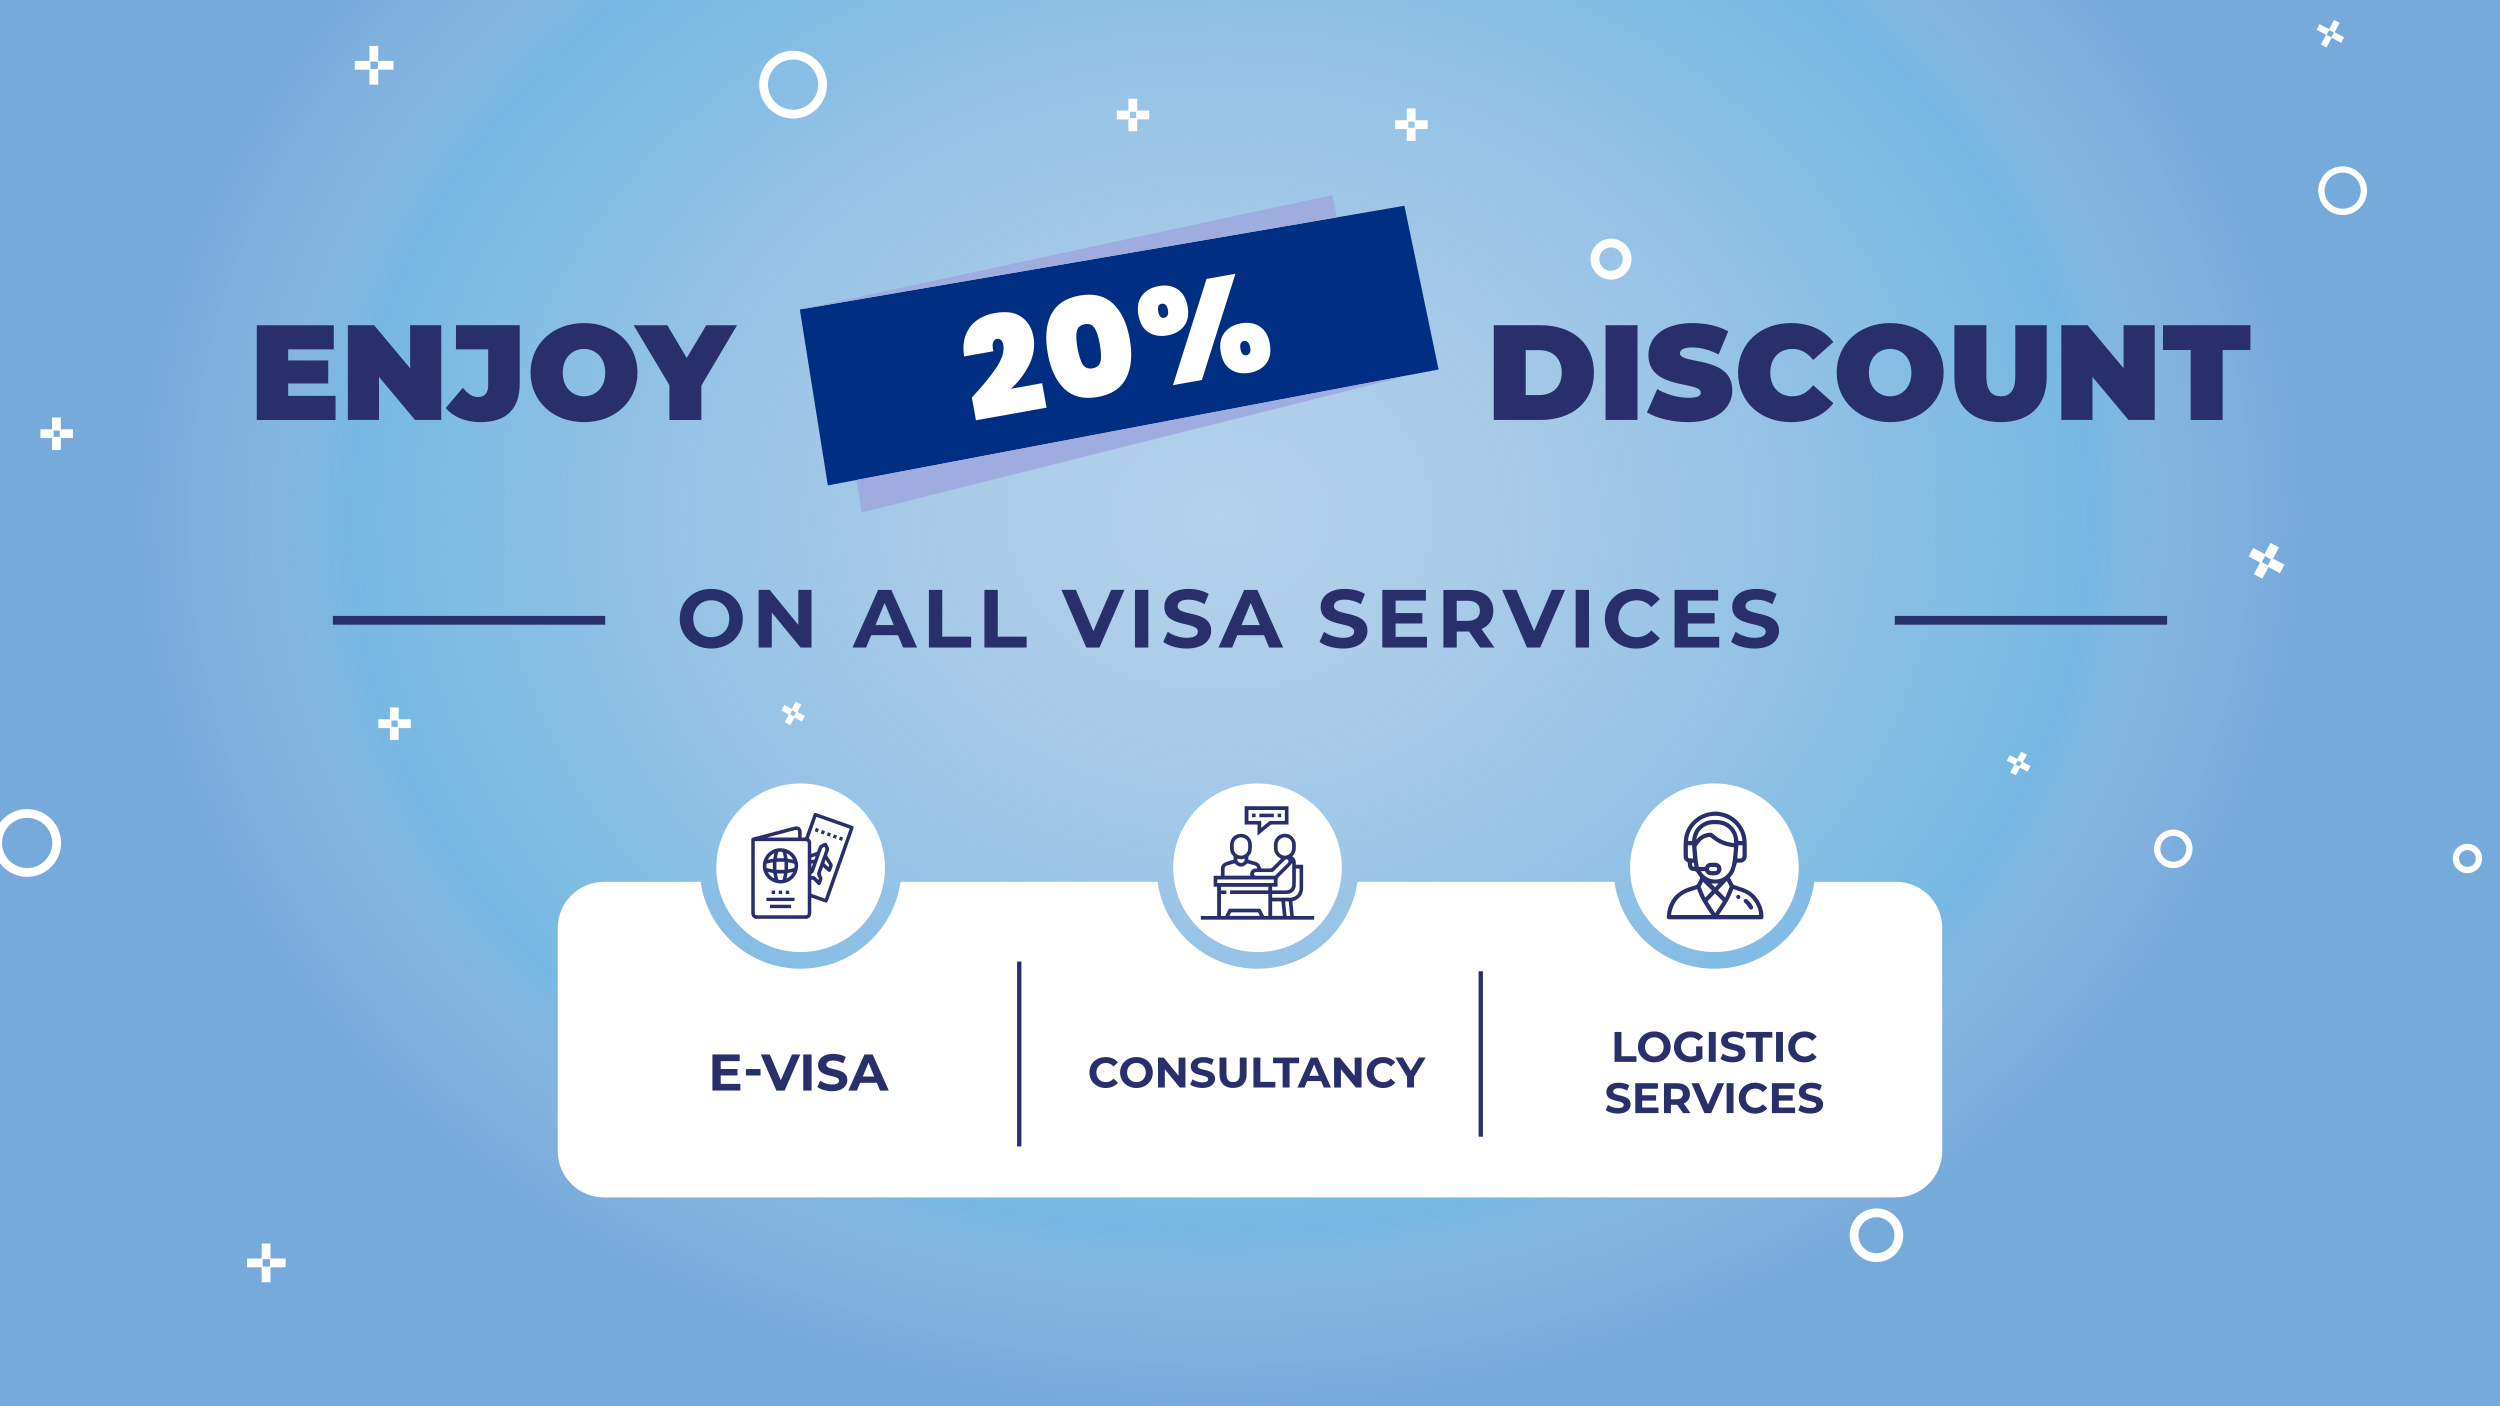 <?xml version="1.0" encoding="utf-8"?>
<!-- Generator: Adobe Illustrator 25.0.0, SVG Export Plug-In . SVG Version: 6.00 Build 0)  -->
<svg version="1.1" id="Layer_1" xmlns="http://www.w3.org/2000/svg" xmlns:xlink="http://www.w3.org/1999/xlink" x="0px" y="0px"
	 viewBox="0 0 900 506.25" style="enable-background:new 0 0 900 506.25;" xml:space="preserve">
<rect x="0" y="0" width="900" height="506.25" fill="#808080" stroke="none"/>
<style type="text/css">
	.st0{fill:none;stroke:#FFFFFF;stroke-width:3.168;stroke-miterlimit:10;}
	.st1{fill:#76AADB;}
	.st2{opacity:0.46;fill:url(#XMLID_77_);enable-background:new    ;}
	.st3{fill:none;stroke:#FFFFFF;stroke-width:2.277;stroke-miterlimit:10;}
	.st4{fill:none;stroke:#FFFFFF;stroke-width:3.455;stroke-miterlimit:10;}
	.st5{fill:#FFFFFF;}
	.st6{fill:none;stroke:#282F6A;stroke-width:1.563;stroke-miterlimit:10;}
	.st7{fill:#282F6A;}
	.st8{fill:none;}
	.st9{fill:none;stroke:#282F6A;stroke-width:3.162;stroke-miterlimit:10;}
	.st10{fill:#002E82;}
	.st11{fill:#9FACE0;}
</style>
<g id="XMLID_297_">
	<g id="XMLID_292_">
		<line id="XMLID_295_" class="st0" x1="370.84" y1="-235.95" x2="370.84" y2="-228.86"/>
		<line id="XMLID_296_" class="st0" x1="370.84" y1="-225.49" x2="370.84" y2="-218.39"/>
	</g>
	<g id="XMLID_298_">
		<line id="XMLID_301_" class="st0" x1="379.75" y1="-227.17" x2="372.66" y2="-227.17"/>
		<line id="XMLID_300_" class="st0" x1="369.28" y1="-227.17" x2="362.19" y2="-227.17"/>
	</g>
</g>
<circle id="XMLID_39_" class="st0" cx="42.32" cy="-130.6" r="8.07"/>
<path id="XMLID_37_" class="st0" d="M253.78-130.6c0,3.2-2.59,5.79-5.79,5.79s-5.79-2.59-5.79-5.79c0-3.2,2.59-5.79,5.79-5.79
	S253.78-133.8,253.78-130.6z"/>
<g id="XMLID_30_">
	<g id="XMLID_34_">
		<line id="XMLID_36_" class="st0" x1="169.68" y1="-153.95" x2="169.68" y2="-146.86"/>
		<line id="XMLID_35_" class="st0" x1="169.68" y1="-143.48" x2="169.68" y2="-136.39"/>
	</g>
	<g id="XMLID_31_">
		<line id="XMLID_33_" class="st0" x1="178.59" y1="-145.17" x2="171.5" y2="-145.17"/>
		<line id="XMLID_32_" class="st0" x1="168.12" y1="-145.17" x2="161.03" y2="-145.17"/>
	</g>
</g>
<rect id="XMLID_1_" class="st1" width="900" height="506.25"/>
<radialGradient id="XMLID_77_" cx="1208.977" cy="-104.03" r="390.967" gradientTransform="matrix(1.147775e-03 -0.821 -0.999 8.355425e-04 333.861 1178.862)" gradientUnits="userSpaceOnUse">
	<stop  offset="0" style="stop-color:#FFFFFF"/>
	<stop  offset="0.211" style="stop-color:#FCFFFF;stop-opacity:0.858"/>
	<stop  offset="0.345" style="stop-color:#F4FEFF;stop-opacity:0.768"/>
	<stop  offset="0.457" style="stop-color:#E5FCFF;stop-opacity:0.692"/>
	<stop  offset="0.558" style="stop-color:#D0F9FF;stop-opacity:0.624"/>
	<stop  offset="0.65" style="stop-color:#B5F5FF;stop-opacity:0.562"/>
	<stop  offset="0.736" style="stop-color:#95F1FF;stop-opacity:0.504"/>
	<stop  offset="0.802" style="stop-color:#76EDFF;stop-opacity:0.46"/>
	<stop  offset="0.813" style="stop-color:#89EFFF;stop-opacity:0.434"/>
	<stop  offset="0.838" style="stop-color:#ADF4FF;stop-opacity:0.375"/>
	<stop  offset="0.865" style="stop-color:#CBF8FF;stop-opacity:0.313"/>
	<stop  offset="0.893" style="stop-color:#E2FBFF;stop-opacity:0.248"/>
	<stop  offset="0.923" style="stop-color:#F2FDFF;stop-opacity:0.179"/>
	<stop  offset="0.956" style="stop-color:#FCFFFF;stop-opacity:0.101"/>
	<stop  offset="1" style="stop-color:#FFFFFF;stop-opacity:0"/>
</radialGradient>
<path id="XMLID_153_" class="st2" d="M439.58-134.86c215.76-0.2,390.4,143.43,390.17,320.74
	c-0.23,177.26-175.28,321.19-391.03,321.39c-215.63,0.2-390.36-143.45-390.08-320.72C48.87,9.25,223.88-134.68,439.58-134.86z"/>
<circle id="XMLID_27_" class="st0" cx="675.53" cy="444.68" r="8.07"/>
<path id="XMLID_293_" class="st0" d="M296.13,30.47c0,5.86-4.75,10.62-10.62,10.62c-5.86,0-10.62-4.75-10.62-10.62
	c0-5.86,4.75-10.62,10.62-10.62C291.38,19.85,296.13,24.61,296.13,30.47z"/>
<path id="XMLID_329_" class="st0" d="M585.76,93.28c0,3.2-2.59,5.79-5.79,5.79c-3.2,0-5.79-2.59-5.79-5.79
	c0-3.2,2.59-5.79,5.79-5.79C583.16,87.49,585.76,90.08,585.76,93.28z"/>
<g id="XMLID_311_">
	<g id="XMLID_319_">
		<line id="XMLID_321_" class="st0" x1="141.95" y1="254.69" x2="141.95" y2="259.41"/>
		<line id="XMLID_320_" class="st0" x1="141.95" y1="261.65" x2="141.95" y2="266.37"/>
	</g>
	<g id="XMLID_314_">
		<line id="XMLID_318_" class="st0" x1="147.88" y1="260.53" x2="143.16" y2="260.53"/>
		<line id="XMLID_315_" class="st0" x1="140.91" y1="260.53" x2="136.2" y2="260.53"/>
	</g>
</g>
<g id="XMLID_337_">
	<g id="XMLID_341_">
		<line id="XMLID_343_" class="st0" x1="508.02" y1="39.03" x2="508.02" y2="43.75"/>
		<line id="XMLID_342_" class="st0" x1="508.02" y1="45.99" x2="508.02" y2="50.71"/>
	</g>
	<g id="XMLID_338_">
		<line id="XMLID_340_" class="st0" x1="513.95" y1="44.87" x2="509.23" y2="44.87"/>
		<line id="XMLID_339_" class="st0" x1="506.98" y1="44.87" x2="502.26" y2="44.87"/>
	</g>
</g>
<g id="XMLID_330_">
	<g id="XMLID_334_">
		<line id="XMLID_336_" class="st0" x1="95.79" y1="447.68" x2="95.79" y2="453.3"/>
		<line id="XMLID_335_" class="st0" x1="95.79" y1="455.98" x2="95.79" y2="461.61"/>
	</g>
	<g id="XMLID_331_">
		<line id="XMLID_333_" class="st0" x1="102.86" y1="454.64" x2="97.23" y2="454.64"/>
		<line id="XMLID_332_" class="st0" x1="94.56" y1="454.64" x2="88.93" y2="454.64"/>
	</g>
</g>
<path id="XMLID_38_" class="st0" d="M20.4,303.46c0,5.86-4.75,10.62-10.62,10.62c-5.86,0-10.62-4.75-10.62-10.62
	c0-5.86,4.75-10.62,10.62-10.62C15.64,292.85,20.4,297.6,20.4,303.46z"/>
<g id="XMLID_21_">
	<g id="XMLID_26_">
		<line id="XMLID_29_" class="st0" x1="20.31" y1="150.28" x2="20.31" y2="155"/>
		<line id="XMLID_28_" class="st0" x1="20.31" y1="157.24" x2="20.31" y2="161.96"/>
	</g>
	<g id="XMLID_22_">
		<line id="XMLID_24_" class="st0" x1="26.24" y1="156.12" x2="21.52" y2="156.12"/>
		<line id="XMLID_23_" class="st0" x1="19.28" y1="156.12" x2="14.56" y2="156.12"/>
	</g>
</g>
<g id="XMLID_14_">
	<g id="XMLID_18_">
		<line id="XMLID_20_" class="st0" x1="407.8" y1="35.55" x2="407.8" y2="40.26"/>
		<line id="XMLID_19_" class="st0" x1="407.8" y1="42.51" x2="407.8" y2="47.23"/>
	</g>
	<g id="XMLID_15_">
		<line id="XMLID_17_" class="st0" x1="413.72" y1="41.39" x2="409.01" y2="41.39"/>
		<line id="XMLID_16_" class="st0" x1="406.76" y1="41.39" x2="402.04" y2="41.39"/>
	</g>
</g>
<g id="XMLID_4_">
	<g id="XMLID_9_">
		<line id="XMLID_13_" class="st0" x1="134.58" y1="16.54" x2="134.58" y2="22.17"/>
		<line id="XMLID_12_" class="st0" x1="134.58" y1="24.85" x2="134.58" y2="30.47"/>
	</g>
	<g id="XMLID_5_">
		<line id="XMLID_7_" class="st0" x1="141.65" y1="23.51" x2="136.03" y2="23.51"/>
		<line id="XMLID_6_" class="st0" x1="133.35" y1="23.51" x2="127.72" y2="23.51"/>
	</g>
</g>
<circle id="XMLID_71_" class="st3" cx="782.38" cy="305.58" r="5.8"/>
<path id="XMLID_70_" class="st3" d="M839.75,75.38c-3.72-1.99-5.12-6.61-3.13-10.33s6.61-5.12,10.33-3.13
	c3.72,1.99,5.12,6.61,3.13,10.33C848.09,75.97,843.46,77.37,839.75,75.38z"/>
<path id="XMLID_69_" class="st3" d="M886.31,312.73c-2.03-1.08-2.79-3.61-1.71-5.63c1.08-2.03,3.61-2.79,5.63-1.71
	c2.03,1.08,2.79,3.61,1.71,5.63C890.86,313.05,888.33,313.81,886.31,312.73z"/>
<g id="XMLID_62_">
	<g id="XMLID_66_">
		<line id="XMLID_68_" class="st3" x1="988.07" y1="116.93" x2="983.57" y2="114.53"/>
		<line id="XMLID_67_" class="st3" x1="981.43" y1="113.39" x2="976.94" y2="110.98"/>
	</g>
	<g id="XMLID_63_">
		<line id="XMLID_65_" class="st3" x1="979.48" y1="119.61" x2="981.89" y2="115.11"/>
		<line id="XMLID_64_" class="st3" x1="983.03" y1="112.97" x2="985.44" y2="108.47"/>
	</g>
</g>
<g id="XMLID_55_">
	<g id="XMLID_59_">
		<line id="XMLID_61_" class="st3" x1="730.41" y1="276.8" x2="727.42" y2="275.2"/>
		<line id="XMLID_60_" class="st3" x1="725.99" y1="274.44" x2="723" y2="272.84"/>
	</g>
	<g id="XMLID_56_">
		<line id="XMLID_58_" class="st3" x1="724.7" y1="278.57" x2="726.3" y2="275.58"/>
		<line id="XMLID_57_" class="st3" x1="727.06" y1="274.16" x2="728.66" y2="271.17"/>
	</g>
</g>
<g id="XMLID_3_">
	<g id="XMLID_73_">
		<line id="XMLID_76_" class="st3" x1="289.22" y1="258.75" x2="286.23" y2="257.15"/>
		<line id="XMLID_74_" class="st3" x1="284.8" y1="256.39" x2="281.81" y2="254.79"/>
	</g>
	<g id="XMLID_25_">
		<line id="XMLID_72_" class="st3" x1="283.51" y1="260.53" x2="285.11" y2="257.54"/>
		<line id="XMLID_40_" class="st3" x1="285.87" y1="256.12" x2="287.47" y2="253.12"/>
	</g>
</g>
<g id="XMLID_48_">
	<g id="XMLID_52_">
		<line id="XMLID_54_" class="st4" x1="821.57" y1="204.81" x2="817.03" y2="202.39"/>
		<line id="XMLID_53_" class="st4" x1="814.87" y1="201.23" x2="810.33" y2="198.8"/>
	</g>
	<g id="XMLID_49_">
		<line id="XMLID_51_" class="st4" x1="812.9" y1="207.51" x2="815.33" y2="202.97"/>
		<line id="XMLID_50_" class="st4" x1="816.49" y1="200.81" x2="818.91" y2="196.27"/>
	</g>
</g>
<g id="XMLID_41_">
	<g id="XMLID_45_">
		<line id="XMLID_47_" class="st3" x1="843.35" y1="14.42" x2="839.78" y2="12.52"/>
		<line id="XMLID_46_" class="st3" x1="838.08" y1="11.61" x2="834.52" y2="9.7"/>
	</g>
	<g id="XMLID_42_">
		<line id="XMLID_44_" class="st3" x1="836.54" y1="16.54" x2="838.44" y2="12.98"/>
		<line id="XMLID_43_" class="st3" x1="839.35" y1="11.28" x2="841.26" y2="7.71"/>
	</g>
</g>
<g>
	<path class="st5" d="M682.56,317.45h-29.38c-2.47,17.66-17.66,31.29-35.99,31.29c-18.33,0-33.52-13.63-35.99-31.29h-92.51
		c-2.47,17.66-17.66,31.29-35.99,31.29c-18.33,0-33.52-13.63-35.99-31.29h-92.5c-2.47,17.66-17.66,31.29-35.99,31.29
		s-33.52-13.63-35.99-31.29h-34.78c-9.19,0-16.65,7.45-16.65,16.65v80.32c0,9.19,7.45,16.65,16.65,16.65h465.1
		c9.2,0,16.65-7.46,16.66-16.65V334.1C699.21,324.91,691.76,317.45,682.56,317.45z"/>
	<line class="st6" x1="366.93" y1="346.15" x2="366.93" y2="412.71"/>
	<line class="st6" x1="533.07" y1="349.65" x2="533.07" y2="409.21"/>
	<g>
		<path class="st7" d="M266.53,390.19v2.41h-10.06v-13h9.82v2.41h-6.83v2.82h6.04v2.34h-6.04v3.01L266.53,390.19L266.53,390.19z"/>
		<path class="st7" d="M268.53,384.86h5.26v2.32h-5.26V384.86z"/>
		<path class="st7" d="M288.1,379.61l-5.63,13h-2.97l-5.61-13h3.25l3.96,9.29l4.01-9.29H288.1z"/>
		<path class="st7" d="M289.17,379.61h3.01v13h-3.01V379.61z"/>
		<path class="st7" d="M294.24,391.33l1.02-2.27c1.1,0.8,2.73,1.36,4.29,1.36c1.78,0,2.51-0.59,2.51-1.39
			c0-2.43-7.56-0.76-7.56-5.59c0-2.21,1.78-4.05,5.48-4.05c1.63,0,3.31,0.39,4.51,1.15l-0.93,2.28c-1.21-0.69-2.45-1.02-3.6-1.02
			c-1.78,0-2.47,0.67-2.47,1.49c0,2.4,7.56,0.74,7.56,5.52c0,2.17-1.8,4.03-5.52,4.03C297.47,392.83,295.39,392.22,294.24,391.33z"
			/>
		<path class="st7" d="M315.67,389.82h-6.04l-1.15,2.79h-3.08l5.79-13h2.97l5.81,13h-3.16L315.67,389.82z M314.72,387.54l-2.06-4.98
			l-2.06,4.98H314.72z"/>
	</g>
	<g>
		<path class="st7" d="M392.19,386.11c0-3.25,2.49-5.57,5.84-5.57c1.86,0,3.41,0.68,4.43,1.91l-1.6,1.48
			c-0.72-0.83-1.63-1.26-2.71-1.26c-2.02,0-3.45,1.42-3.45,3.45s1.43,3.45,3.45,3.45c1.08,0,1.98-0.43,2.71-1.28l1.6,1.48
			c-1.02,1.25-2.57,1.92-4.45,1.92C394.68,391.68,392.19,389.35,392.19,386.11z"/>
		<path class="st7" d="M403.23,386.11c0-3.2,2.49-5.57,5.89-5.57c3.38,0,5.89,2.35,5.89,5.57s-2.51,5.57-5.89,5.57
			C405.72,391.68,403.23,389.31,403.23,386.11z M412.49,386.11c0-2.05-1.45-3.45-3.37-3.45s-3.37,1.4-3.37,3.45s1.45,3.45,3.37,3.45
			S412.49,388.15,412.49,386.11z"/>
		<path class="st7" d="M426.76,380.73v10.77h-2.05l-5.37-6.54v6.54h-2.46v-10.77h2.06l5.35,6.54v-6.54H426.76z"/>
		<path class="st7" d="M428.46,390.43l0.85-1.88c0.91,0.66,2.26,1.12,3.55,1.12c1.48,0,2.08-0.49,2.08-1.15
			c0-2.02-6.26-0.63-6.26-4.63c0-1.83,1.48-3.35,4.54-3.35c1.35,0,2.74,0.32,3.74,0.95l-0.77,1.89c-1-0.57-2.03-0.85-2.98-0.85
			c-1.48,0-2.05,0.55-2.05,1.23c0,1.98,6.26,0.62,6.26,4.57c0,1.8-1.49,3.34-4.57,3.34C431.14,391.68,429.42,391.17,428.46,390.43z"
			/>
		<path class="st7" d="M439.03,386.75v-6.03h2.49v5.94c0,2.05,0.89,2.89,2.4,2.89c1.52,0,2.4-0.85,2.4-2.89v-5.94h2.46v6.03
			c0,3.17-1.82,4.92-4.88,4.92S439.03,389.92,439.03,386.75z"/>
		<path class="st7" d="M451.24,380.73h2.49v8.74h5.4v2.03h-7.89L451.24,380.73L451.24,380.73z"/>
		<path class="st7" d="M461.76,382.76h-3.45v-2.03h9.38v2.03h-3.45v8.74h-2.49v-8.74H461.76z"/>
		<path class="st7" d="M475.59,389.19h-5l-0.95,2.31h-2.55l4.8-10.77h2.46l4.81,10.77h-2.61L475.59,389.19z M474.8,387.29
			l-1.71-4.12l-1.71,4.12H474.8z"/>
		<path class="st7" d="M490.15,380.73v10.77h-2.05l-5.37-6.54v6.54h-2.46v-10.77h2.06l5.35,6.54v-6.54H490.15z"/>
		<path class="st7" d="M492.03,386.11c0-3.25,2.49-5.57,5.84-5.57c1.86,0,3.41,0.68,4.43,1.91l-1.6,1.48
			c-0.72-0.83-1.63-1.26-2.71-1.26c-2.02,0-3.45,1.42-3.45,3.45s1.43,3.45,3.45,3.45c1.08,0,1.98-0.43,2.71-1.28l1.6,1.48
			c-1.02,1.25-2.57,1.92-4.45,1.92C494.52,391.68,492.03,389.35,492.03,386.11z"/>
		<path class="st7" d="M509.04,387.68v3.81h-2.49v-3.85l-4.17-6.92h2.65l2.88,4.78l2.88-4.78h2.45L509.04,387.68z"/>
	</g>
	<g>
		<path class="st7" d="M581.23,371.5h2.49v8.74h5.4v2.03h-7.89V371.5z"/>
		<path class="st7" d="M589.66,376.88c0-3.2,2.49-5.57,5.89-5.57c3.38,0,5.89,2.35,5.89,5.57s-2.51,5.57-5.89,5.57
			C592.15,382.45,589.66,380.08,589.66,376.88z M598.92,376.88c0-2.05-1.45-3.45-3.37-3.45s-3.37,1.4-3.37,3.45s1.45,3.45,3.37,3.45
			S598.92,378.93,598.92,376.88z"/>
		<path class="st7" d="M610.59,376.71h2.28v4.37c-1.18,0.89-2.81,1.37-4.35,1.37c-3.38,0-5.88-2.32-5.88-5.57s2.49-5.57,5.92-5.57
			c1.89,0,3.46,0.65,4.51,1.86l-1.6,1.48c-0.78-0.83-1.69-1.21-2.78-1.21c-2.09,0-3.52,1.4-3.52,3.45c0,2.01,1.43,3.45,3.49,3.45
			c0.68,0,1.31-0.12,1.94-0.46v-3.17H610.59z"/>
		<path class="st7" d="M615.17,371.5h2.49v10.77h-2.49V371.5z"/>
		<path class="st7" d="M619.37,381.2l0.85-1.88c0.91,0.66,2.26,1.12,3.55,1.12c1.48,0,2.08-0.49,2.08-1.15
			c0-2.02-6.26-0.63-6.26-4.63c0-1.83,1.48-3.35,4.54-3.35c1.35,0,2.74,0.32,3.74,0.95l-0.77,1.89c-1-0.57-2.03-0.85-2.98-0.85
			c-1.48,0-2.05,0.55-2.05,1.23c0,1.98,6.26,0.62,6.26,4.57c0,1.8-1.49,3.34-4.57,3.34C622.05,382.45,620.32,381.94,619.37,381.2z"
			/>
		<path class="st7" d="M632.1,373.53h-3.45v-2.03h9.38v2.03h-3.45v8.74h-2.49v-8.74H632.1z"/>
		<path class="st7" d="M639.38,371.5h2.49v10.77h-2.49V371.5z"/>
		<path class="st7" d="M643.75,376.88c0-3.25,2.49-5.57,5.84-5.57c1.86,0,3.41,0.68,4.43,1.91l-1.6,1.48
			c-0.72-0.83-1.63-1.26-2.71-1.26c-2.02,0-3.45,1.42-3.45,3.45s1.43,3.45,3.45,3.45c1.08,0,1.98-0.43,2.71-1.28l1.6,1.48
			c-1.02,1.25-2.57,1.92-4.45,1.92C646.24,382.45,643.75,380.13,643.75,376.88z"/>
		<path class="st7" d="M578.06,399.66l0.85-1.88c0.91,0.66,2.26,1.12,3.55,1.12c1.48,0,2.08-0.49,2.08-1.15
			c0-2.02-6.26-0.63-6.26-4.63c0-1.83,1.48-3.35,4.54-3.35c1.35,0,2.74,0.32,3.74,0.95l-0.77,1.89c-1-0.57-2.03-0.85-2.98-0.85
			c-1.48,0-2.05,0.55-2.05,1.23c0,1.98,6.26,0.62,6.26,4.57c0,1.8-1.49,3.34-4.57,3.34C580.73,400.9,579.01,400.4,578.06,399.66z"/>
		<path class="st7" d="M597.05,398.72v2h-8.34v-10.77h8.14v2h-5.66v2.34h5v1.94h-5v2.49H597.05z"/>
		<path class="st7" d="M605.89,400.72l-2.08-3h-0.12h-2.17v3h-2.49v-10.77h4.66c2.88,0,4.68,1.49,4.68,3.91
			c0,1.62-0.82,2.8-2.21,3.4l2.42,3.46H605.89z M603.55,391.98h-2.03v3.75h2.03c1.52,0,2.29-0.71,2.29-1.88
			C605.85,392.68,605.08,391.98,603.55,391.98z"/>
		<path class="st7" d="M620.69,389.95l-4.66,10.77h-2.46l-4.64-10.77h2.69l3.28,7.69l3.32-7.69H620.69z"/>
		<path class="st7" d="M621.58,389.95h2.49v10.77h-2.49V389.95z"/>
		<path class="st7" d="M625.95,395.34c0-3.25,2.49-5.57,5.84-5.57c1.86,0,3.41,0.68,4.43,1.91l-1.6,1.48
			c-0.72-0.83-1.63-1.26-2.71-1.26c-2.02,0-3.45,1.42-3.45,3.45s1.43,3.45,3.45,3.45c1.08,0,1.98-0.43,2.71-1.28l1.6,1.48
			c-1.02,1.25-2.57,1.92-4.45,1.92C628.44,400.9,625.95,398.58,625.95,395.34z"/>
		<path class="st7" d="M646.23,398.72v2h-8.34v-10.77h8.14v2h-5.66v2.34h5v1.94h-5v2.49H646.23z"/>
		<path class="st7" d="M647.37,399.66l0.85-1.88c0.91,0.66,2.26,1.12,3.55,1.12c1.48,0,2.08-0.49,2.08-1.15
			c0-2.02-6.26-0.63-6.26-4.63c0-1.83,1.48-3.35,4.54-3.35c1.35,0,2.74,0.32,3.74,0.95l-0.77,1.89c-1-0.57-2.03-0.85-2.98-0.85
			c-1.48,0-2.05,0.55-2.05,1.23c0,1.98,6.26,0.62,6.26,4.57c0,1.8-1.49,3.34-4.57,3.34C650.04,400.9,648.32,400.4,647.37,399.66z"/>
	</g>
	<circle class="st5" cx="288.22" cy="312.39" r="30.35"/>
	<circle class="st5" cx="452.7" cy="312.39" r="30.35"/>
	<circle class="st5" cx="617.19" cy="312.39" r="30.35"/>
	<g>
		<path class="st7" d="M271.97,330.77c-0.13-0.06-0.27-0.11-0.4-0.17c-0.78-0.39-1.12-1.04-1.12-1.9c0-8.78,0-17.55,0-26.33
			c0-0.54,0.15-0.73,0.68-0.87c4.96-1.31,9.92-2.62,14.89-3.92c1.47-0.39,2.57,0.47,2.58,2c0,0.63,0,1.26,0,1.95
			c0.41,0,0.79,0.02,1.16-0.01c0.09-0.01,0.21-0.18,0.25-0.3c0.7-1.96,1.39-3.92,2.09-5.89c0.24-0.68,0.48-1.35,0.72-2.03
			c0.23-0.66,0.47-0.77,1.13-0.54c4.23,1.49,8.46,2.99,12.69,4.48c0.67,0.24,0.79,0.5,0.56,1.15c-1.97,5.57-3.94,11.15-5.91,16.72
			c-1.08,3.05-2.15,6.1-3.23,9.15c-0.23,0.66-0.49,0.78-1.16,0.55c-1.5-0.53-2.99-1.06-4.49-1.58c-0.09-0.03-0.19-0.06-0.34-0.11
			c0,0.16,0,0.29,0,0.42c0,1.59-0.04,3.18,0.01,4.77c0.04,1.21-0.35,2.08-1.56,2.47C284.34,330.77,278.16,330.77,271.97,330.77z
			 M271.72,302.8c0,0.18,0,0.31,0,0.45c0,8.43,0,16.86,0,25.28c0,0.79,0.18,0.97,0.96,0.97c5.7,0,11.4,0,17.09,0
			c0.86,0,1.02-0.16,1.02-1.02c0-8.22,0-16.43,0-24.65c0-0.87-0.15-1.02-1.02-1.02c-5.85,0-11.69,0-17.54,0
			C272.09,302.8,271.94,302.8,271.72,302.8z M305.88,298.31c-4.01-1.41-7.99-2.82-11.96-4.22c-0.05,0.07-0.07,0.1-0.08,0.14
			c-0.87,2.45-1.74,4.9-2.59,7.36c-0.04,0.11,0.03,0.31,0.12,0.39c0.37,0.34,0.64,0.74,0.65,1.25c0.03,1.07,0.03,2.13,0.04,3.2
			c0,0.31,0,0.61,0,0.96c0.65-0.23,1.25-0.42,1.84-0.65c0.14-0.05,0.28-0.2,0.34-0.34c0.22-0.55,0.38-1.13,0.62-1.67
			c0.09-0.22,0.27-0.45,0.48-0.57c0.46-0.27,0.95-0.48,1.43-0.7c0.45-0.2,0.76-0.09,0.98,0.35c0.23,0.46,0.48,0.93,0.66,1.41
			c0.08,0.22,0.09,0.51,0.03,0.75c-0.15,0.55-0.35,1.09-0.56,1.61c-0.11,0.26-0.06,0.45,0.08,0.68c0.57,0.89,1.13,1.78,1.67,2.69
			c0.12,0.2,0.22,0.49,0.17,0.69c-0.17,0.63-0.4,1.25-0.64,1.86c-0.16,0.41-0.6,0.51-0.96,0.26c-0.16-0.11-0.31-0.25-0.46-0.38
			c-0.47-0.41-0.95-0.83-1.45-1.26c-0.15,0.41-0.23,0.79-0.41,1.13c-0.47,0.89-0.45,1.71,0.11,2.56c0.13,0.2,0.11,0.55,0.04,0.81
			c-0.13,0.5-0.33,0.99-0.51,1.47c-0.23,0.65-0.73,0.76-1.22,0.26c-0.44-0.44-0.88-0.87-1.29-1.34c-0.26-0.3-0.53-0.41-0.9-0.25
			c-0.01,0.02-0.03,0.04-0.03,0.07c-0.01,1.59-0.01,3.18,0,4.76c0,0.09,0.14,0.22,0.24,0.26c0.78,0.29,1.56,0.56,2.35,0.83
			c0.77,0.27,1.53,0.54,2.32,0.82C299.95,315.08,302.91,306.72,305.88,298.31z M287.32,301.51c0-0.61,0-1.2,0-1.79
			c0-0.87-0.29-1.1-1.12-0.88c-3.17,0.84-6.34,1.68-9.51,2.51c-0.11,0.03-0.22,0.07-0.33,0.11c0,0.02,0.01,0.04,0.01,0.05
			C280.01,301.51,283.64,301.51,287.32,301.51z M296.81,304.86c-0.44,0.17-0.81,0.35-1,0.9c-0.89,2.63-1.84,5.24-2.75,7.86
			c-0.14,0.4-0.34,0.7-0.75,0.86c-0.11,0.04-0.2,0.22-0.23,0.35c-0.04,0.19-0.01,0.39-0.01,0.59c0.14-0.01,0.23,0,0.31-0.02
			c0.53-0.15,0.93,0.02,1.28,0.44c0.28,0.34,0.63,0.62,0.95,0.93c0.19-0.29,0.23-0.57,0.03-0.89c-0.15-0.23-0.23-0.5-0.36-0.73
			c-0.19-0.34-0.2-0.66-0.06-1.03c0.93-2.6,1.83-5.21,2.78-7.81C297.21,305.76,297.16,305.32,296.81,304.86z M298.25,312.13
			c0.3-0.39,0.25-0.72-0.02-1.05c-0.13-0.16-0.22-0.36-0.34-0.53c-0.21-0.34-0.43-0.68-0.68-1.07c-0.16,0.44-0.3,0.8-0.41,1.16
			c-0.03,0.08,0.01,0.23,0.07,0.29C297.33,311.33,297.79,311.72,298.25,312.13z M292.1,309.54c0.31,0,0.61,0.01,0.9-0.01
			c0.07,0,0.16-0.07,0.19-0.13c0.14-0.37,0.27-0.75,0.42-1.2c-0.35,0.12-0.62,0.21-0.9,0.3c-0.69,0.24-0.69,0.24-0.63,0.98
			C292.08,309.5,292.09,309.51,292.1,309.54z M292.69,310.83c-0.23,0.02-0.41,0.03-0.59,0.04c0,0.51,0,0.99,0,1.47
			c0.02,0,0.04,0.01,0.05,0.01C292.32,311.86,292.5,311.37,292.69,310.83z"/>
		<path class="st7" d="M274.6,311.66c0.07-3.56,2.94-6.37,6.43-6.31c3.55,0.07,6.35,2.94,6.29,6.44c-0.06,3.51-2.96,6.32-6.44,6.25
			C277.36,317.97,274.54,315.1,274.6,311.66z M279.52,313.14c0.99,0,1.92,0,2.9,0c0-0.98,0-1.9,0-2.88c-0.98,0-1.92,0-2.9,0
			C279.52,311.23,279.52,312.15,279.52,313.14z M278.22,310.43c-0.63,0.13-1.22,0.28-1.81,0.38c-0.36,0.06-0.54,0.2-0.5,0.6
			c0.03,0.29,0.01,0.59,0.03,0.89c0.01,0.08,0.09,0.19,0.15,0.21c0.7,0.17,1.41,0.31,2.13,0.47
			C278.22,312.11,278.22,311.29,278.22,310.43z M283.71,312.97c0.52-0.11,1-0.21,1.48-0.31c0.85-0.18,0.93-0.3,0.84-1.18
			c-0.01-0.14-0.02-0.27-0.05-0.4c-0.02-0.07-0.09-0.16-0.15-0.17c-0.7-0.16-1.41-0.31-2.13-0.47
			C283.71,311.3,283.71,312.11,283.71,312.97z M282.22,308.94c-0.1-0.5-0.19-0.97-0.3-1.43c-0.21-0.93-0.21-0.91-1.18-0.89
			c-0.41,0.01-0.65,0.1-0.67,0.56c-0.02,0.29-0.13,0.58-0.19,0.87s-0.11,0.59-0.17,0.9C280.57,308.94,281.37,308.94,282.22,308.94z
			 M282.23,314.46c-0.87,0-1.68,0-2.53,0c0.09,0.44,0.17,0.85,0.26,1.26c0.25,1.14,0.26,1.15,1.45,1.04c0.06-0.01,0.13,0,0.18-0.02
			c0.06-0.03,0.15-0.07,0.16-0.12C281.92,315.9,282.07,315.19,282.23,314.46z M278.76,316.23c-0.12-0.62-0.23-1.22-0.36-1.82
			c-0.01-0.06-0.08-0.14-0.13-0.15c-0.61-0.12-1.22-0.23-1.85-0.35C276.8,314.83,277.87,315.89,278.76,316.23z M283.15,316.28
			c1.06-0.55,1.83-1.31,2.38-2.38c-0.67,0.12-1.27,0.23-1.88,0.36c-0.06,0.01-0.13,0.11-0.14,0.18
			C283.39,315.03,283.28,315.62,283.15,316.28z M285.54,309.5c-0.57-1.06-1.32-1.83-2.39-2.37c0.13,0.65,0.23,1.23,0.36,1.81
			c0.02,0.08,0.09,0.2,0.16,0.21C284.27,309.27,284.87,309.38,285.54,309.5z M276.39,309.5c0.68-0.13,1.28-0.24,1.88-0.36
			c0.06-0.01,0.13-0.09,0.14-0.15c0.12-0.6,0.24-1.21,0.36-1.87C277.71,307.67,276.95,308.43,276.39,309.5z"/>
		<path class="st7" d="M286.04,323.18c0,0.42,0,0.8,0,1.21c-3.38,0-6.75,0-10.14,0c0-0.4,0-0.79,0-1.21
			C279.27,323.18,282.64,323.18,286.04,323.18z"/>
		<path class="st7" d="M284.77,325.71c0,0.43,0,0.81,0,1.22c-2.53,0-5.05,0-7.6,0c0-0.41,0-0.81,0-1.22
			C279.71,325.71,282.22,325.71,284.77,325.71z"/>
		<path class="st7" d="M277.8,321.85c0-0.43,0-0.82,0-1.23c0.42,0,0.82,0,1.24,0c0,0.42,0,0.81,0,1.23
			C278.63,321.85,278.23,321.85,277.8,321.85z"/>
		<path class="st7" d="M280.35,320.62c0.41,0,0.8,0,1.22,0c0,0.41,0,0.8,0,1.22c-0.4,0-0.8,0-1.22,0
			C280.35,321.45,280.35,321.05,280.35,320.62z"/>
		<path class="st7" d="M284.12,321.85c-0.42,0-0.81,0-1.23,0c0-0.41,0-0.8,0-1.22c0.4,0,0.8,0,1.23,0
			C284.12,321.03,284.12,321.42,284.12,321.85z"/>
		<path class="st7" d="M300.25,300.37c0.37,0.13,0.71,0.25,1.08,0.39c-0.14,0.41-0.28,0.79-0.42,1.19
			c-0.37-0.13-0.72-0.25-1.09-0.39C299.97,301.15,300.1,300.77,300.25,300.37z"/>
		<path class="st7" d="M293.71,298.06c0.38,0.14,0.72,0.26,1.09,0.39c-0.14,0.4-0.27,0.78-0.42,1.19c-0.36-0.13-0.71-0.25-1.08-0.38
			C293.43,298.85,293.56,298.48,293.71,298.06z"/>
		<path class="st7" d="M297.64,300.79c0.16-0.43,0.29-0.8,0.43-1.19c0.37,0.13,0.7,0.25,1.08,0.38c-0.14,0.4-0.27,0.78-0.42,1.19
			C298.36,301.04,298.01,300.92,297.64,300.79z"/>
		<path class="st7" d="M302.43,301.14c0.37,0.13,0.72,0.25,1.09,0.38c-0.14,0.4-0.27,0.77-0.42,1.19c-0.36-0.13-0.7-0.25-1.08-0.38
			C302.15,301.93,302.28,301.55,302.43,301.14z"/>
		<path class="st7" d="M296.97,299.21c-0.15,0.41-0.28,0.78-0.42,1.19c-0.36-0.13-0.71-0.25-1.08-0.38
			c0.14-0.41,0.28-0.79,0.42-1.19C296.26,298.96,296.59,299.08,296.97,299.21z"/>
	</g>
	<g>
		<path class="st7" d="M618.22,292.17c0.78,0.15,1.57,0.24,2.33,0.45c3.13,0.9,5.45,2.82,6.98,5.68c0.92,1.73,1.3,3.59,1.29,5.54
			c-0.01,1.41,0,2.83,0,4.24c0,1.54-0.94,2.48-2.47,2.49c-0.38,0-0.76,0-1.07,0c-0.29,0.98-0.52,1.95-0.86,2.88
			c-0.34,0.94-0.95,1.74-1.65,2.48c0.41,0.81,0.8,1.62,1.21,2.41c0.06,0.12,0.23,0.22,0.37,0.27c1.13,0.39,2.28,0.74,3.4,1.15
			c3.1,1.15,5.14,3.38,6.35,6.4c0.49,1.23,0.73,2.51,0.76,3.84c0.01,0.66-0.27,0.95-0.93,0.95c-10.99,0-21.98,0-32.97,0
			c-0.64,0-0.95-0.3-0.92-0.93c0.26-4.47,2.23-7.89,6.3-9.9c1.27-0.63,2.67-0.98,4.02-1.42c0.35-0.12,0.58-0.28,0.73-0.62
			c0.28-0.62,0.59-1.22,0.91-1.83c0.11-0.22,0.1-0.35-0.06-0.55c-0.41-0.51-0.82-1.03-1.13-1.6c-0.21-0.39-0.43-0.49-0.84-0.49
			c-0.98,0.01-1.76-0.41-2.14-1.33c-0.18-0.43-0.19-0.93-0.22-1.4c-0.02-0.27-0.05-0.44-0.33-0.58c-0.75-0.39-1.17-1.05-1.18-1.89
			c-0.01-1.95-0.09-3.92,0.07-5.86c0.3-3.67,2.09-6.52,5.17-8.55c1.57-1.03,3.3-1.6,5.17-1.75c0.06,0,0.12-0.03,0.18-0.05
			C617.21,292.17,617.72,292.17,618.22,292.17z M624.24,305.07c-0.84-0.15-1.61-0.26-2.37-0.44c-2.26-0.54-4.26-1.6-5.99-3.16
			c-0.11-0.1-0.29-0.19-0.42-0.18c-0.96,0.08-1.83,0.42-2.62,0.98c-0.82,0.58-1.36,1.41-1.94,2.2c-0.11,0.15-0.18,0.37-0.17,0.55
			c0.12,1.47,0.24,2.94,0.4,4.41c0.1,0.88,0.28,1.76,0.43,2.65c0.7,0,1.33-0.01,1.96,0.01c0.22,0.01,0.32-0.08,0.42-0.27
			c0.4-0.78,1.06-1.2,1.94-1.24c0.54-0.03,1.09-0.02,1.63,0c1.27,0.05,2.23,1.03,2.23,2.26c0,1.24-0.98,2.23-2.26,2.27
			c-0.47,0.01-0.93,0-1.4,0c-0.99,0-1.72-0.42-2.17-1.31c-0.04-0.08-0.12-0.19-0.19-0.19c-0.46-0.02-0.91-0.01-1.43-0.01
			c0.7,1.15,1.58,2,2.74,2.51c3.62,1.59,7.36-0.51,8.33-4.21c0.33-1.25,0.45-2.55,0.62-3.84
			C624.1,307.07,624.15,306.08,624.24,305.07z M616.14,329.41c-2.06-3-4.06-5.92-5.18-9.34c-0.97,0.33-1.88,0.64-2.79,0.93
			c-3.2,1.02-5.17,3.25-6.18,6.38c-0.21,0.65-0.29,1.33-0.44,2.03C606.45,329.41,611.23,329.41,616.14,329.41z M618.8,329.39
			c4.91,0,9.71,0,14.51,0c-0.1-2.62-1.74-5.54-3.92-7.11c-1.62-1.17-3.55-1.5-5.41-2.23C622.85,323.5,620.83,326.41,618.8,329.39z
			 M624.25,303.5c0.29-2.69-1.34-5.35-3.81-6.34c-1.25-0.5-2.54-0.47-3.84-0.44c-2.45,0.06-4.66,1.63-5.52,3.93
			c-0.17,0.46-0.27,0.95-0.41,1.43c0.05,0.03,0.11,0.07,0.16,0.1c0.05-0.09,0.08-0.19,0.15-0.26c1.24-1.32,2.77-2.01,4.57-2.16
			c0.46-0.04,0.82,0.09,1.16,0.41C618.81,302.17,621.35,303.22,624.25,303.5z M627.25,302.75c-0.28-5.04-4.81-9.16-9.9-9.07
			c-5.54,0.1-9.42,4.51-9.67,9.06c0.47,0,0.95,0,1.44,0c0.01-0.14,0.02-0.26,0.03-0.38c0.34-3.3,2.05-5.56,5.15-6.74
			c1.4-0.54,2.88-0.48,4.34-0.4c3.24,0.19,6.02,2.48,6.85,5.6c0.17,0.63,0.24,1.28,0.36,1.93
			C626.3,302.75,626.77,302.75,627.25,302.75z M617.39,321.64c-0.85,0.9-1.66,1.76-2.48,2.62c-0.17,0.18-0.19,0.3-0.05,0.51
			c0.85,1.28,1.69,2.57,2.53,3.85c0.02,0.03,0.06,0.04,0.11,0.06c0.37-0.58,0.72-1.16,1.1-1.73c0.49-0.75,1-1.48,1.49-2.23
			c0.06-0.09,0.07-0.31,0.01-0.38C619.21,323.45,618.31,322.56,617.39,321.64z M618.48,320.49c0.85,0.85,1.7,1.69,2.61,2.61
			c0.52-1.27,1.05-2.53,1.56-3.8c0.03-0.07,0.01-0.18-0.02-0.25c-0.31-0.63-0.63-1.26-0.96-1.93
			C620.58,318.27,619.52,319.39,618.48,320.49z M613.87,323.16c0.88-0.93,1.65-1.75,2.41-2.55c-1.07-1.06-2.12-2.11-3.19-3.16
			c-0.26,0.52-0.54,1.07-0.8,1.62c-0.03,0.07-0.04,0.18-0.01,0.25C612.79,320.57,613.31,321.82,613.87,323.16z M607.63,304.29
			c0,1.36-0.01,2.69,0.01,4.02c0.01,0.41,0.29,0.69,0.69,0.72c0.39,0.03,0.77,0.01,1.18,0.01c-0.13-1.6-0.25-3.17-0.38-4.75
			C608.63,304.29,608.15,304.29,607.63,304.29z M625.43,309.02c0.05,0.01,0.09,0.03,0.12,0.03c0.29,0,0.58,0.01,0.87,0
			c0.59-0.01,0.88-0.3,0.89-0.89c0.01-1.22,0-2.44,0-3.66c0-0.07-0.02-0.14-0.03-0.2c-0.51,0-0.99,0-1.47,0
			C625.67,305.88,625.55,307.44,625.43,309.02z M616.7,313.59c0.25,0,0.51,0.01,0.76,0c0.44-0.03,0.75-0.35,0.76-0.75
			c0-0.4-0.31-0.73-0.75-0.75c-0.5-0.02-1.01-0.02-1.51,0c-0.44,0.02-0.75,0.35-0.76,0.75c0,0.4,0.31,0.72,0.75,0.75
			C616.2,313.61,616.45,313.59,616.7,313.59z M618.67,318.08c-0.94,0-1.81,0-2.56,0c0.37,0.37,0.83,0.84,1.31,1.32
			C617.81,319,618.22,318.56,618.67,318.08z M610.01,312.06c-0.09-0.51-0.18-0.99-0.26-1.46c-0.22,0-0.41,0-0.6,0
			C609.08,311.71,609.27,312.04,610.01,312.06z"/>
		<path class="st7" d="M631.13,326.62c-0.02,0.4-0.17,0.65-0.51,0.77c-0.36,0.13-0.64,0.01-0.86-0.29c-0.37-0.51-0.72-1.03-1.1-1.53
			c-0.18-0.23-0.42-0.4-0.63-0.6c-0.39-0.37-0.43-0.8-0.13-1.13c0.3-0.33,0.72-0.33,1.11-0.01c0.82,0.67,1.48,1.47,1.98,2.41
			C631.06,326.38,631.09,326.53,631.13,326.62z"/>
		<path class="st7" d="M625.81,322.16c0.4,0.01,0.74,0.37,0.73,0.77s-0.37,0.74-0.77,0.73c-0.4-0.01-0.74-0.37-0.73-0.77
			C625.05,322.49,625.41,322.15,625.81,322.16z"/>
	</g>
	<g>
		<path class="st7" d="M473.1,331.07c-13.59,0-27.18,0-40.8,0c0-0.44,0-0.86,0-1.32c1.96,0,3.9,0,5.87,0c0-3.52,0-7,0-10.52
			c-0.41,0-0.82,0-1.25,0c0-1.33,0-2.61,0-3.94c0.84,0,1.7,0,2.6,0c0-0.84,0-1.63,0-2.43c0-0.74,0.22-1.41,0.78-1.89
			c0.35-0.3,0.78-0.55,1.22-0.7c0.73-0.27,1.5-0.46,2.25-0.65c0.29-0.07,0.36-0.21,0.37-0.49c0.01-0.48-0.06-0.88-0.43-1.25
			c-0.52-0.54-0.81-1.22-0.86-1.97c-0.1-1.31-0.18-2.62,0.51-3.84c1.28-2.26,4.66-2.58,6.33-0.6c0.67,0.8,1.02,1.7,1,2.74
			c-0.01,0.64,0,1.28-0.08,1.91c-0.09,0.77-0.47,1.43-1,1.99c-0.18,0.19-0.33,1.15-0.2,1.35c0.05,0.07,0.17,0.11,0.27,0.14
			c0.61,0.18,1.22,0.35,1.84,0.52c1.62,0.46,2.05,0.89,2.5,2.53c0.97,0,1.95-0.03,2.93,0.01c0.53,0.02,0.88-0.14,1.24-0.52
			c0.95-1,1.94-1.96,2.92-2.94c0.02-0.02,0.02-0.05,0.04-0.07c-0.35-0.22-0.73-0.41-1.06-0.67c-0.88-0.71-1.39-1.63-1.46-2.77
			c-0.06-0.95-0.12-1.91,0.18-2.84c0.46-1.43,1.84-2.59,3.34-2.69c1.66-0.12,2.94,0.55,3.81,1.98c0.36,0.59,0.53,1.24,0.53,1.93
			c0,0.43,0,0.85,0,1.28c0.01,1.15-0.42,2.12-1.27,2.96c1.19,0.67,1.36,1.76,1.26,3c0.89,0,1.73,0,2.62,0
			c0.01,0.18,0.03,0.32,0.03,0.46c0,2.63,0.01,5.26,0,7.89c-0.01,2.13-0.97,3.64-2.93,4.5c-0.14,0.06-0.3,0.1-0.45,0.15
			c-0.14,0.04-0.28,0.07-0.48,0.13c0.03,0.38,0.06,0.77,0.1,1.16c0.13,1.3,0.27,2.59,0.38,3.88c0.03,0.31,0.21,0.28,0.41,0.28
			c2.02,0,4.04,0,6.06,0c0.29,0,0.58-0.02,0.87-0.03C473.1,330.17,473.1,330.62,473.1,331.07z M439.55,321.85c0,2.66,0,5.26,0,7.9
			c0.48,0,0.94,0.01,1.4-0.01c0.09-0.01,0.21-0.14,0.26-0.24c0.36-0.7,0.71-1.39,1.05-2.1c0.1-0.21,0.23-0.28,0.46-0.28
			c3.57,0.01,7.15,0.01,10.72,0c0.23,0,0.36,0.08,0.46,0.29c0.33,0.69,0.68,1.38,1.03,2.06c0.06,0.11,0.18,0.27,0.29,0.27
			c0.46,0.03,0.92,0.01,1.39,0.01c0-2.66,0-5.26,0-7.91c-4.61,0-9.19,0-13.78,0c0-0.45,0-0.85,0-1.31c4.61,0,9.19,0,13.77,0
			c0-0.47,0-0.88,0-1.29c-5.71,0-11.38,0-17.05,0c0,0.44,0,0.86,0,1.32c0.66,0,1.29,0,1.92,0c0,0.45,0,0.85,0,1.29
			C440.82,321.85,440.2,321.85,439.55,321.85z M440.85,315.25c3.12,0,6.19,0,9.3,0c-0.2-0.77-0.07-1.44,0.47-2.01
			c0.54-0.58,1.25-0.63,1.98-0.6c-0.02-0.56-0.33-0.93-0.94-1.11c-0.79-0.24-1.57-0.47-2.37-0.67c-0.14-0.03-0.33,0.06-0.47,0.15
			c-0.36,0.24-0.67,0.58-1.06,0.75c-1.04,0.48-2.17,0.17-3.04-0.73c-0.11-0.11-0.32-0.22-0.46-0.18c-0.81,0.2-1.61,0.44-2.41,0.68
			c-0.59,0.18-0.97,0.57-1,1.19C440.83,313.56,440.85,314.39,440.85,315.25z M457.97,320.54c0.16,0,0.29,0,0.42,0
			c1.51,0,3.03,0,4.54,0c1.47,0,2.26-0.8,2.26-2.27c0-2.46,0-4.91,0-7.37c0-0.12,0-0.24,0-0.26c-0.27,0.36-0.53,0.79-0.88,1.14
			c-1.31,1.34-2.63,2.66-3.97,3.97c-0.31,0.3-0.45,0.6-0.43,1.04c0.04,0.79,0.01,1.58,0.01,2.42c-0.68,0-1.31,0-1.96,0
			C457.97,319.67,457.97,320.07,457.97,320.54z M459.95,304.77c0,0.24-0.02,0.54,0,0.85c0.09,1.25,1.08,2.24,2.38,2.39
			c1.18,0.14,2.44-0.64,2.7-1.82c0.17-0.79,0.18-1.63,0.11-2.44c-0.09-1.13-0.89-1.96-1.97-2.23c-1-0.25-2.09,0.16-2.74,1.03
			C459.95,303.19,459.9,303.94,459.95,304.77z M444.15,304.8c0,0.22-0.01,0.5,0,0.78c0.08,1.28,1.05,2.27,2.37,2.43
			c1.17,0.14,2.45-0.64,2.7-1.81c0.17-0.8,0.17-1.66,0.1-2.48c-0.09-1.09-0.77-1.82-1.81-2.14c-1.05-0.32-1.96-0.04-2.71,0.75
			C444.16,303.01,444.08,303.86,444.15,304.8z M438.21,317.88c6.82,0,13.59,0,20.36,0c0-0.44,0-0.86,0-1.27c-6.8,0-13.57,0-20.36,0
			C438.21,317.04,438.21,317.45,438.21,317.88z M466.51,312.66c0,0.2,0,0.36,0,0.51c-0.01,1.89,0.02,3.77-0.04,5.66
			c-0.05,1.58-1.4,2.93-2.98,2.98c-1.68,0.06-3.37,0.03-5.06,0.03c-0.15,0-0.3,0-0.45,0c0,0.48,0,0.88,0,1.31
			c0.08,0.01,0.15,0.02,0.21,0.02c2.1,0,4.2,0.01,6.3,0c0.29,0,0.59-0.04,0.86-0.12c1.55-0.43,2.48-1.67,2.49-3.33
			c0.01-2.24,0-4.49,0-6.73c0-0.1-0.01-0.2-0.02-0.32C467.38,312.66,466.98,312.66,466.51,312.66z M455.47,315.27
			c1.06,0,2.12,0.01,3.19-0.01c0.2,0,0.44-0.11,0.58-0.24c1.43-1.41,2.84-2.83,4.26-4.25c0.07-0.07,0.15-0.15,0.21-0.24
			c0.23-0.32,0.21-0.72-0.05-0.98c-0.25-0.24-0.64-0.27-0.95-0.05c-0.12,0.08-0.22,0.19-0.33,0.29c-1.3,1.29-2.6,2.59-3.89,3.89
			c-0.18,0.18-0.36,0.26-0.62,0.26c-1.85-0.01-3.69-0.01-5.54,0c-0.17,0-0.39-0.02-0.5,0.07c-0.19,0.15-0.41,0.39-0.42,0.59
			c0,0.2,0.22,0.44,0.41,0.6c0.11,0.09,0.33,0.07,0.5,0.07C453.37,315.28,454.42,315.27,455.47,315.27z M461.31,324.51
			c-1.14,0-2.23,0-3.33,0c0,1.76,0,3.49,0,5.21c1.29,0,2.56,0,3.85,0C461.66,327.97,461.49,326.26,461.31,324.51z M442.58,329.71
			c3.69,0,7.32,0,10.99,0c-0.19-0.39-0.35-0.74-0.54-1.07c-0.06-0.1-0.22-0.2-0.33-0.2c-3.08-0.01-6.17-0.01-9.25,0
			c-0.11,0-0.26,0.07-0.31,0.16C442.95,328.95,442.78,329.31,442.58,329.71z M464.47,329.75c-0.18-1.8-0.35-3.52-0.53-5.24
			c-0.46,0-0.87,0-1.3,0c0.03,0.35,0.06,0.66,0.09,0.98c0.13,1.33,0.26,2.67,0.41,4c0.01,0.09,0.13,0.24,0.21,0.25
			C463.71,329.76,464.07,329.75,464.47,329.75z M445.48,309.12c-0.17,0.67,0.14,1.03,0.61,1.33c0.49,0.3,0.95,0.26,1.41-0.05
			c0.45-0.3,0.69-0.68,0.51-1.27C447.19,309.39,446.34,309.4,445.48,309.12z"/>
		<path class="st7" d="M463.85,290.25c0.01,1.61,0.02,3.21,0.02,4.82c0,0.57,0,1.14,0,1.77c-0.19,0-0.34,0-0.49,0
			c-1.79,0-3.59,0.01-5.38-0.01c-0.34,0-0.6,0.1-0.86,0.32c-1.45,1.23-2.91,2.44-4.43,3.7c0-1.36,0-2.66,0-4.01
			c-1.56,0-3.07,0-4.64,0c0-2.23,0-4.41,0-6.6C453.33,290.25,458.59,290.25,463.85,290.25z M449.43,291.59c0,1.33,0,2.61,0,3.94
			c1.53,0,3.04,0,4.6,0c0,0.84,0,1.64,0,2.52c0.97-0.81,1.86-1.56,2.77-2.29c0.17-0.13,0.42-0.23,0.63-0.23
			c1.57-0.02,3.13-0.01,4.7-0.01c0.14,0,0.28,0,0.41,0c0-1.35,0-2.63,0-3.93C458.16,291.59,453.81,291.59,449.43,291.59z"/>
		<path class="st7" d="M458.59,292.92c0,0.42,0,0.82,0,1.26c-1.74,0-3.47,0-5.22,0c0-0.42,0-0.82,0-1.26
			C455.09,292.92,456.81,292.92,458.59,292.92z"/>
		<path class="st7" d="M450.74,292.9c0.44,0,0.85,0,1.28,0c0,0.42,0,0.83,0,1.27c-0.41,0-0.83,0-1.28,0
			C450.74,293.75,450.74,293.34,450.74,292.9z"/>
		<path class="st7" d="M459.95,294.17c0-0.42,0-0.83,0-1.26c0.42,0,0.83,0,1.27,0c0,0.42,0,0.82,0,1.26
			C460.8,294.17,460.39,294.17,459.95,294.17z"/>
	</g>
</g>
<rect class="st8" width="900" height="506.25"/>
<g>
	<g>
		<path class="st7" d="M244.7,222.74c0-6.17,4.8-10.73,11.35-10.73c6.52,0,11.36,4.54,11.36,10.73c0,6.2-4.83,10.73-11.36,10.73
			C249.5,233.47,244.7,228.91,244.7,222.74z M262.54,222.74c0-3.94-2.79-6.64-6.49-6.64s-6.49,2.7-6.49,6.64s2.79,6.64,6.49,6.64
			S262.54,226.68,262.54,222.74z"/>
		<path class="st7" d="M292.14,212.36v20.75h-3.94l-10.35-12.6v12.6h-4.74v-20.75h3.97l10.32,12.6v-12.6H292.14z"/>
		<path class="st7" d="M323.28,228.67h-9.64l-1.84,4.45h-4.92l9.25-20.75h4.74l9.28,20.75h-5.04L323.28,228.67z M321.76,225.02
			l-3.29-7.95l-3.29,7.95H321.76z"/>
		<path class="st7" d="M334.4,212.36h4.8v16.84h10.41v3.91H334.4V212.36z"/>
		<path class="st7" d="M354.39,212.36h4.8v16.84h10.41v3.91h-15.21V212.36z"/>
		<path class="st7" d="M404.79,212.36l-8.98,20.75h-4.74l-8.95-20.75h5.19l6.31,14.82l6.4-14.82L404.79,212.36L404.79,212.36z"/>
		<path class="st7" d="M408.59,212.36h4.8v20.75h-4.8V212.36z"/>
		<path class="st7" d="M418.76,231.07l1.63-3.62c1.75,1.27,4.36,2.16,6.85,2.16c2.85,0,4-0.95,4-2.22c0-3.88-12.07-1.22-12.07-8.92
			c0-3.53,2.85-6.46,8.75-6.46c2.61,0,5.28,0.62,7.2,1.84l-1.48,3.65c-1.93-1.1-3.91-1.63-5.75-1.63c-2.85,0-3.94,1.07-3.94,2.37
			c0,3.82,12.07,1.19,12.07,8.81c0,3.47-2.88,6.43-8.81,6.43C423.92,233.47,420.6,232.5,418.76,231.07z"/>
		<path class="st7" d="M455.06,228.67h-9.64l-1.84,4.45h-4.92l9.25-20.75h4.74l9.28,20.75h-5.04L455.06,228.67z M453.54,225.02
			l-3.29-7.95l-3.29,7.95H453.54z"/>
		<path class="st7" d="M475.02,231.07l1.63-3.62c1.75,1.27,4.36,2.16,6.85,2.16c2.85,0,4-0.95,4-2.22c0-3.88-12.07-1.22-12.07-8.92
			c0-3.53,2.85-6.46,8.75-6.46c2.61,0,5.28,0.62,7.2,1.84l-1.48,3.65c-1.93-1.1-3.91-1.63-5.75-1.63c-2.85,0-3.94,1.07-3.94,2.37
			c0,3.82,12.07,1.19,12.07,8.81c0,3.47-2.88,6.43-8.81,6.43C480.17,233.47,476.85,232.5,475.02,231.07z"/>
		<path class="st7" d="M513.71,229.26v3.85h-16.07v-20.75h15.68v3.85h-10.91v4.51h9.64v3.74h-9.64v4.8L513.71,229.26L513.71,229.26z
			"/>
		<path class="st7" d="M532.84,233.12l-4-5.78h-0.24h-4.18v5.78h-4.8v-20.75h8.98c5.54,0,9.01,2.88,9.01,7.53
			c0,3.11-1.57,5.4-4.27,6.55l4.65,6.67H532.84z M528.33,216.28h-3.91v7.23h3.91c2.94,0,4.42-1.36,4.42-3.62
			C532.75,217.61,531.27,216.28,528.33,216.28z"/>
		<path class="st7" d="M563.44,212.36l-8.98,20.75h-4.74l-8.95-20.75h5.19l6.31,14.82l6.4-14.82L563.44,212.36L563.44,212.36z"/>
		<path class="st7" d="M567.24,212.36h4.8v20.75h-4.8V212.36z"/>
		<path class="st7" d="M577.74,222.74c0-6.26,4.8-10.73,11.27-10.73c3.59,0,6.58,1.3,8.54,3.68l-3.08,2.85
			c-1.39-1.6-3.14-2.43-5.22-2.43c-3.88,0-6.64,2.73-6.64,6.64s2.76,6.64,6.64,6.64c2.08,0,3.82-0.83,5.22-2.46l3.08,2.85
			c-1.96,2.4-4.95,3.71-8.57,3.71C582.54,233.47,577.74,229,577.74,222.74z"/>
		<path class="st7" d="M618.92,229.26v3.85h-16.07v-20.75h15.68v3.85h-10.91v4.51h9.64v3.74h-9.64v4.8L618.92,229.26L618.92,229.26z
			"/>
		<path class="st7" d="M623.19,231.07l1.63-3.62c1.75,1.27,4.36,2.16,6.85,2.16c2.85,0,4-0.95,4-2.22c0-3.88-12.07-1.22-12.07-8.92
			c0-3.53,2.85-6.46,8.75-6.46c2.61,0,5.28,0.62,7.2,1.84l-1.48,3.65c-1.93-1.1-3.91-1.63-5.75-1.63c-2.85,0-3.94,1.07-3.94,2.37
			c0,3.82,12.07,1.19,12.07,8.81c0,3.47-2.88,6.43-8.81,6.43C628.35,233.47,625.03,232.5,623.19,231.07z"/>
	</g>
	<line class="st9" x1="217.88" y1="223.31" x2="119.83" y2="223.31"/>
	<line class="st9" x1="780.17" y1="223.31" x2="682.12" y2="223.31"/>
</g>
<g>
	<g id="XMLID_288_">
		<g id="XMLID_8_">
			<polygon id="XMLID_2_" class="st10" points="505.58,74.07 287.94,111.41 298.02,174.75 517.88,133.01 			"/>
			<polygon id="XMLID_10_" class="st11" points="508.37,134.82 308.36,172.79 310.16,184.5 			"/>
			<polygon id="XMLID_11_" class="st11" points="481.31,78.23 287.94,111.41 479.58,70.22 			"/>
			<g>
				<path class="st5" d="M358.7,132.32c2.08-3.13,2.91-5.86,2.49-8.19c-0.14-0.79-0.42-1.36-0.84-1.73c-0.42-0.36-0.91-0.5-1.47-0.4
					c-0.66,0.12-1.11,0.55-1.37,1.29s-0.21,1.79,0.13,3.15l-10.57,1.89c-0.45-3.07-0.23-5.69,0.65-7.88
					c0.88-2.19,2.22-3.92,4.02-5.19c1.8-1.27,3.88-2.12,6.24-2.54c4.2-0.75,7.45-0.29,9.76,1.37c2.31,1.67,3.75,4.07,4.31,7.22
					c0.59,3.31,0.09,6.61-1.5,9.89c-1.6,3.28-3.8,6.2-6.63,8.77l11.26-2.02l1.58,8.8l-25.42,4.55l-1.47-8.21
					C353.68,139.04,356.62,135.45,358.7,132.32z"/>
				<path class="st5" d="M378.41,113.25c1.83-3.68,5.25-5.96,10.27-6.86c4.98-0.89,8.98,0.08,11.99,2.9
					c3.01,2.83,5.02,7.06,6.03,12.7c1.02,5.67,0.6,10.36-1.24,14.05c-1.84,3.7-5.25,5.99-10.24,6.88c-5.02,0.9-9.02-0.07-12.01-2.9
					s-5-7.08-6.01-12.75C376.18,121.6,376.58,116.92,378.41,113.25z M394.08,118.13c-0.76-1.23-1.95-1.71-3.55-1.42
					c-1.64,0.29-2.6,1.15-2.89,2.57s-0.2,3.44,0.27,6.07c0.48,2.66,1.09,4.6,1.86,5.83c0.76,1.23,1.96,1.7,3.6,1.41
					c1.61-0.29,2.55-1.14,2.84-2.56s0.19-3.46-0.28-6.12C395.46,121.29,394.84,119.36,394.08,118.13z"/>
				<path class="st5" d="M411.11,106.42c1.37-1.82,3.38-2.96,6.03-3.44c2.62-0.47,4.88-0.09,6.78,1.15c1.9,1.23,3.1,3.29,3.62,6.18
					s0.1,5.23-1.25,7.03c-1.35,1.8-3.34,2.93-5.96,3.4c-2.66,0.48-4.94,0.11-6.85-1.11c-1.91-1.21-3.12-3.26-3.64-6.15
					C409.31,110.59,409.74,108.24,411.11,106.42z M416.96,112.2c0.3,1.67,1.01,2.41,2.12,2.21c0.59-0.11,1-0.4,1.24-0.88
					c0.24-0.48,0.28-1.13,0.13-1.95c-0.15-0.85-0.42-1.46-0.81-1.83c-0.39-0.37-0.88-0.5-1.47-0.4
					C417.06,109.54,416.66,110.49,416.96,112.2z M444.76,98.55l-12.08,38.24l-10.42,1.87l12.08-38.24L444.76,98.55z M440.76,119.84
					c1.37-1.82,3.36-2.96,5.98-3.43c2.66-0.48,4.92-0.09,6.8,1.14c1.88,1.24,3.08,3.3,3.59,6.18s0.11,5.23-1.23,7.04
					c-1.33,1.81-3.33,2.96-5.98,3.43c-2.62,0.47-4.89,0.09-6.8-1.14c-1.91-1.23-3.13-3.29-3.64-6.17S439.39,121.66,440.76,119.84z
					 M446.56,125.63c0.31,1.7,1.03,2.45,2.18,2.25c0.56-0.1,0.95-0.39,1.19-0.87c0.23-0.48,0.28-1.15,0.12-2
					c-0.15-0.82-0.42-1.42-0.81-1.81c-0.39-0.39-0.86-0.53-1.42-0.43C446.68,122.97,446.26,123.92,446.56,125.63z"/>
			</g>
		</g>
	</g>
	<g>
		<path class="st7" d="M120.8,142.52v8.67H92.44v-34.1h27.72v8.67h-16.42v4h14.42v8.28h-14.42v4.48H120.8z"/>
		<path class="st7" d="M158.85,117.08v34.1h-9.45l-12.96-15.49v15.49h-11.21v-34.1h9.45l12.96,15.49v-15.49
			C147.64,117.08,158.85,117.08,158.85,117.08z"/>
		<path class="st7" d="M160.45,146.9l6.19-7.31c1.8,2.24,3.51,3.36,5.41,3.36c2.39,0,3.7-1.46,3.7-4.24v-12.96h-11.6v-8.67h22.95
			v20.95c0,9.35-4.92,13.93-14.08,13.93C167.71,151.97,163.28,150.21,160.45,146.9z"/>
		<path class="st7" d="M191,134.14c0-10.33,8.14-17.83,19.24-17.83s19.25,7.5,19.25,17.83s-8.14,17.83-19.25,17.83
			S191,144.46,191,134.14z M217.89,134.14c0-5.31-3.41-8.53-7.65-8.53c-4.24,0-7.65,3.22-7.65,8.53s3.41,8.53,7.65,8.53
			C214.48,142.66,217.89,139.45,217.89,134.14z"/>
		<path class="st7" d="M252.48,138.81v12.38h-11.5v-12.52l-12.86-21.58h12.13l6.97,11.79l7.02-11.79h11.11L252.48,138.81z"/>
	</g>
	<g>
		<path class="st7" d="M537.76,117.08h16.81c11.4,0,19.25,6.48,19.25,17.05s-7.84,17.05-19.25,17.05h-16.81V117.08z M554.08,142.22
			c4.82,0,8.14-2.87,8.14-8.09c0-5.21-3.31-8.09-8.14-8.09h-4.82v16.18H554.08z"/>
		<path class="st7" d="M578,117.08h11.5v34.1H578V117.08z"/>
		<path class="st7" d="M592.91,148.46l3.7-8.38c3.22,1.9,7.5,3.12,11.25,3.12c3.26,0,4.43-0.68,4.43-1.85
			c0-4.29-18.86-0.83-18.86-13.54c0-6.33,5.31-11.5,15.88-11.5c4.58,0,9.31,0.97,12.86,2.97l-3.46,8.33
			c-3.36-1.71-6.53-2.53-9.5-2.53c-3.36,0-4.43,0.97-4.43,2.14c0,4.09,18.85,0.68,18.85,13.25c0,6.24-5.31,11.5-15.88,11.5
			C602.07,151.97,596.32,150.56,592.91,148.46z"/>
		<path class="st7" d="M625.7,134.14c0-10.48,8.04-17.83,19-17.83c6.67,0,11.94,2.44,15.3,6.82l-7.26,6.48c-2-2.53-4.38-4-7.45-4
			c-4.78,0-7.99,3.31-7.99,8.53c0,5.21,3.21,8.53,7.99,8.53c3.07,0,5.46-1.46,7.45-4l7.26,6.48c-3.36,4.38-8.62,6.82-15.3,6.82
			C633.73,151.97,625.7,144.61,625.7,134.14z"/>
		<path class="st7" d="M661.21,134.14c0-10.33,8.14-17.83,19.25-17.83s19.25,7.5,19.25,17.83s-8.14,17.83-19.25,17.83
			S661.21,144.46,661.21,134.14z M688.1,134.14c0-5.31-3.41-8.53-7.65-8.53c-4.24,0-7.65,3.22-7.65,8.53s3.41,8.53,7.65,8.53
			C684.69,142.66,688.1,139.45,688.1,134.14z"/>
		<path class="st7" d="M703.59,135.84v-18.76h11.5v18.42c0,5.21,2,7.16,5.21,7.16s5.21-1.95,5.21-7.16v-18.42h11.3v18.76
			c0,10.23-6.14,16.13-16.61,16.13C709.73,151.97,703.59,146.07,703.59,135.84z"/>
		<path class="st7" d="M775.7,117.08v34.1h-9.45l-12.96-15.49v15.49h-11.21v-34.1h9.45l12.96,15.49v-15.49
			C764.49,117.08,775.7,117.08,775.7,117.08z"/>
		<path class="st7" d="M788.66,126h-9.99v-8.92h31.47V126h-9.99v25.19h-11.5V126H788.66z"/>
	</g>
</g>
</svg>
